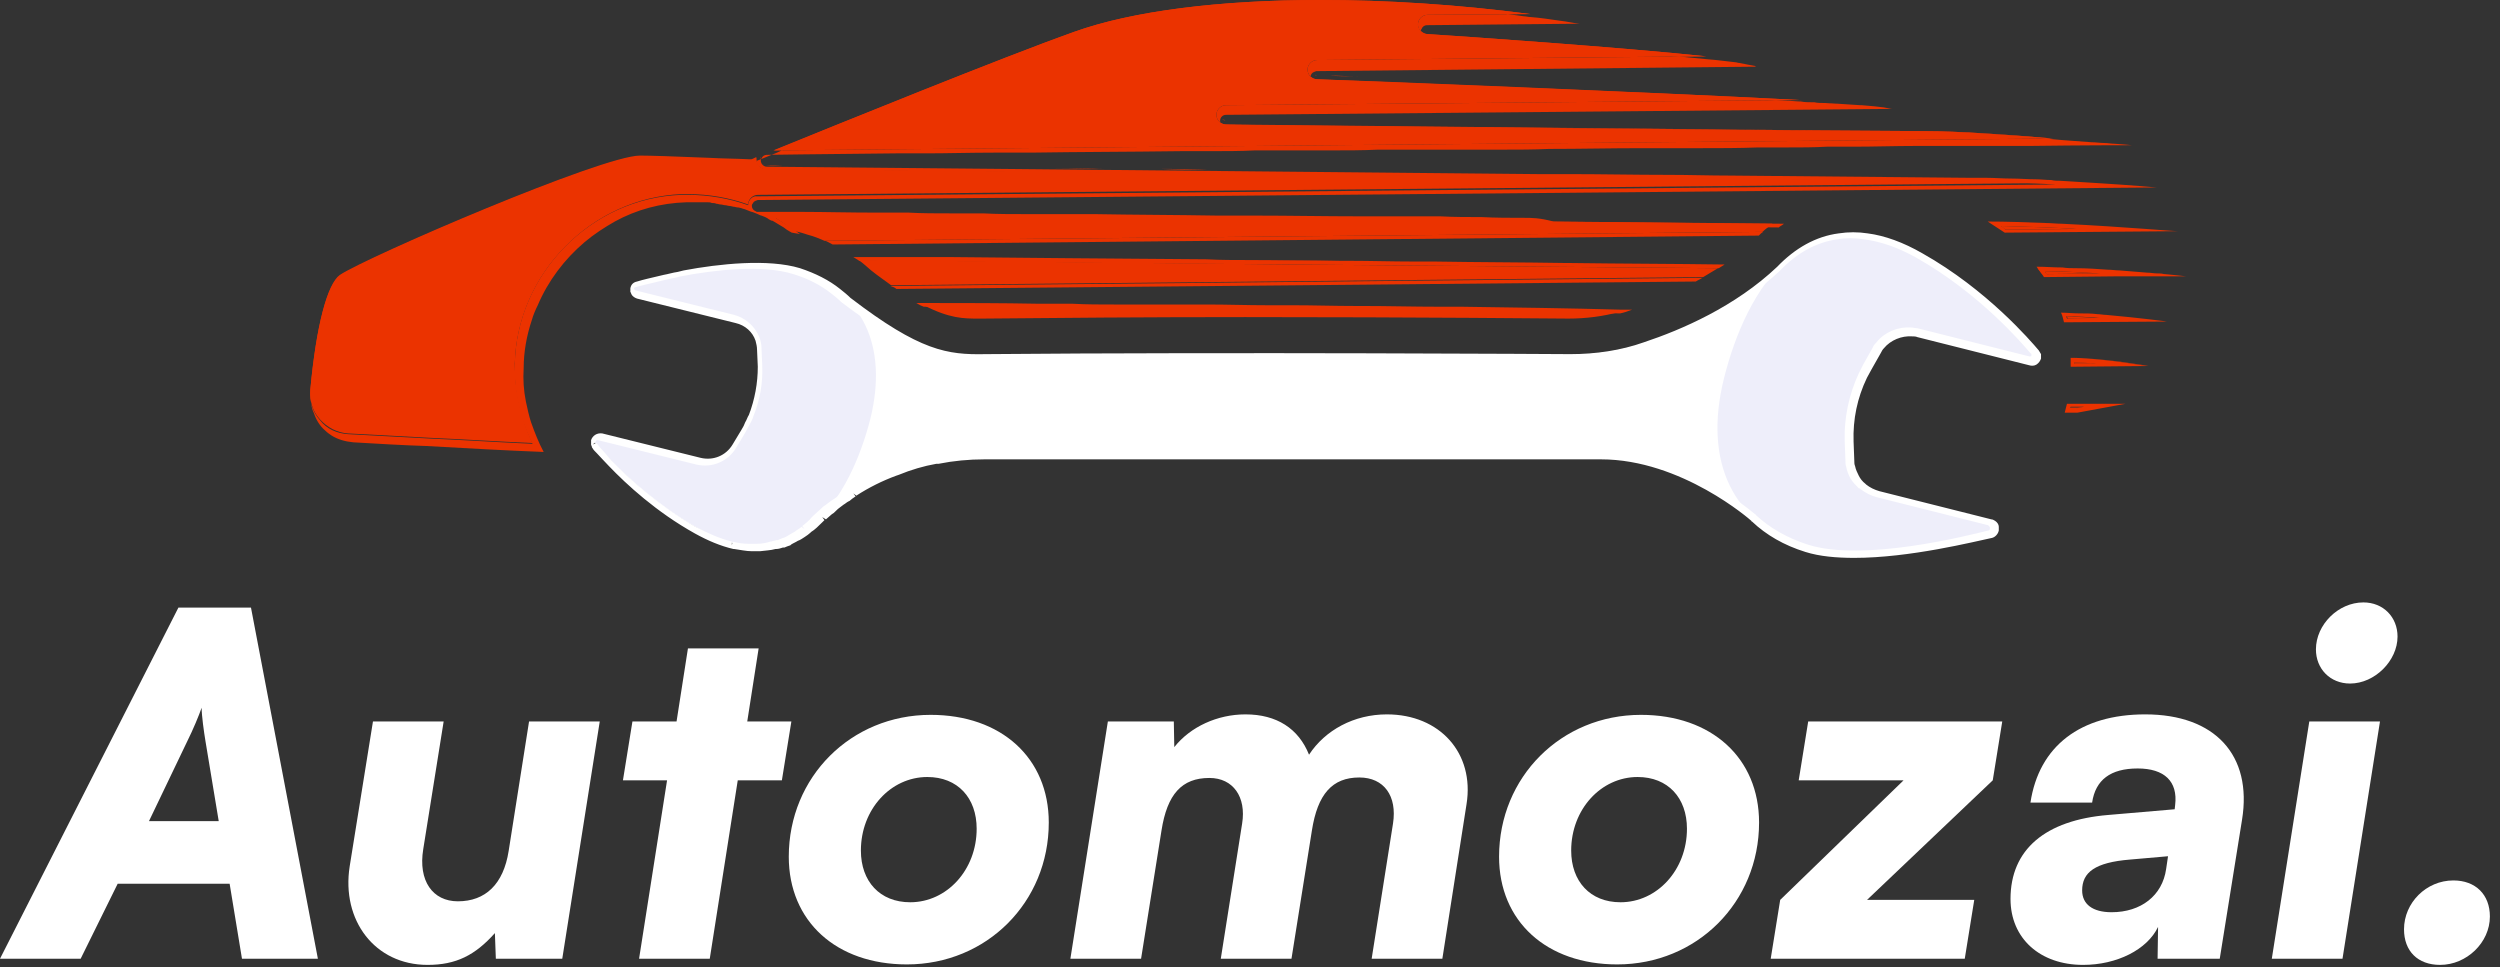 <svg width="137" height="53" viewBox="0 0 137 53" fill="none" xmlns="http://www.w3.org/2000/svg">
<rect x="0" y="0" width="137" height="53" fill="#333333" stroke="none"/>
<path d="M116.436 22.128C115.786 22.128 115.015 22.128 114.162 22.087C115.056 22.128 115.827 22.128 116.436 22.128ZM113.391 22.412H113.756L114.162 22.331H113.432C113.432 22.331 113.432 22.371 113.391 22.412ZM71.328 6.659C71.694 6.659 72.1 6.659 72.506 6.659C72.1 6.659 71.734 6.659 71.328 6.659ZM66.943 6.496C66.984 6.537 67.065 6.577 67.146 6.577C67.106 6.618 67.025 6.577 66.943 6.496ZM42.177 11.774C42.664 12.018 43.111 12.343 43.517 12.668C43.801 12.708 44.044 12.789 44.288 12.87C44.613 12.952 44.897 13.073 45.181 13.195L96.582 12.708C96.745 12.546 96.948 12.424 97.11 12.261L75.591 12.059C60.122 11.937 45.384 11.774 42.177 11.774ZM63.614 9.257C64.467 9.257 65.319 9.257 66.172 9.298C65.319 9.298 64.467 9.298 63.614 9.257ZM47.374 9.135C48.145 9.135 48.998 9.135 49.891 9.176C48.957 9.135 48.145 9.135 47.374 9.135ZM57.483 9.216C58.417 9.216 59.432 9.216 60.407 9.257C59.392 9.257 58.417 9.216 57.483 9.216ZM44.085 9.095C44.856 9.095 45.831 9.095 47.008 9.135C45.871 9.095 44.856 9.095 44.085 9.095ZM41.974 9.054C41.974 9.054 42.299 9.054 42.867 9.054C42.299 9.095 41.974 9.054 41.974 9.054C41.811 9.054 41.649 8.892 41.649 8.729C41.649 8.689 41.649 8.648 41.69 8.607C41.69 8.648 41.649 8.689 41.649 8.729C41.69 8.932 41.811 9.054 41.974 9.054ZM42.908 9.095C43.111 9.095 43.395 9.095 43.679 9.095C43.354 9.095 43.111 9.095 42.908 9.095ZM72.059 4.101C72.1 4.101 72.14 4.141 72.181 4.141C72.14 4.141 72.1 4.141 72.059 4.101ZM72.871 4.141C73.277 4.141 73.805 4.182 74.455 4.182C73.805 4.182 73.277 4.182 72.871 4.141ZM50.622 16.728C52.043 17.459 52.814 17.459 53.626 17.459H53.87C57.93 17.418 62.761 17.377 68.243 17.377C77.662 17.377 85.904 17.459 85.945 17.459C86.919 17.459 87.853 17.337 88.746 17.093L84.564 17.052C71.125 16.931 57.28 16.809 50.622 16.728ZM47.049 14.251C47.292 14.413 47.495 14.616 47.739 14.819C48.145 15.144 48.511 15.388 48.835 15.631L93.334 15.185C93.618 15.022 93.862 14.86 94.146 14.698L70.638 14.495C59.96 14.373 50.947 14.292 47.049 14.251ZM105.474 7.186L99.505 7.146C82.9 6.983 67.268 6.862 67.187 6.821C66.903 6.821 66.659 6.577 66.659 6.293C66.659 6.009 66.903 5.765 67.187 5.765L98.612 5.481C90.167 5.035 73.927 4.426 72.181 4.344C71.897 4.344 71.653 4.101 71.653 3.817C71.653 3.532 71.897 3.289 72.181 3.289L93.496 3.086C88.868 2.598 80.139 1.989 78.231 1.868C78.109 1.868 77.987 1.827 77.865 1.705C77.784 1.624 77.703 1.462 77.703 1.34C77.703 1.056 77.946 0.812 78.231 0.812L83.874 0.771C79.855 0.244 75.957 0 72.343 0C66.822 0 62.031 0.609 58.864 1.746C55.007 3.126 45.79 6.862 42.42 8.242L112.538 7.592C110.143 7.389 107.341 7.186 105.474 7.186ZM113.635 19.61C115.502 19.651 117.735 20.057 117.735 20.057C117.735 20.098 115.502 19.651 113.635 19.61ZM113.675 19.854C113.675 19.895 113.675 19.895 113.675 19.935H114.853C114.447 19.854 114.041 19.854 113.675 19.854ZM109.656 12.383C109.737 12.464 109.818 12.505 109.899 12.586L113.797 12.546C112.457 12.464 110.996 12.424 109.656 12.383ZM118.182 14.982C118.385 14.982 118.547 15.022 118.71 15.022C118.547 15.022 118.385 15.022 118.182 14.982ZM111.645 14.657C111.767 14.86 111.929 15.022 112.051 15.225C111.929 15.022 111.808 14.819 111.645 14.657ZM112.051 14.86C112.092 14.901 112.132 14.941 112.132 15.022L115.056 14.982C114.122 14.941 113.066 14.86 112.051 14.86ZM113.269 17.337C113.269 17.377 113.31 17.418 113.31 17.459H115.096C114.487 17.377 113.838 17.377 113.269 17.337ZM107.95 9.907L70.719 9.541C55.331 9.379 42.055 9.257 41.974 9.257C41.852 9.257 41.69 9.216 41.608 9.095C41.527 9.013 41.446 8.851 41.446 8.729C41.446 8.689 41.446 8.648 41.446 8.607C41.283 8.689 41.202 8.729 41.162 8.729C41.121 8.729 41.121 8.729 41.081 8.729C40.269 8.689 39.538 8.689 38.847 8.648C36.939 8.567 35.559 8.526 35.072 8.526C33.001 8.526 20.171 14.048 18.628 15.063C17.938 15.55 17.329 17.824 17.004 21.356C16.963 21.965 17.126 22.534 17.532 22.98C17.938 23.427 18.466 23.711 19.075 23.752C20.658 23.833 22.16 23.914 23.622 23.995C25.49 24.076 27.317 24.198 29.184 24.279C28.535 22.94 28.21 21.437 28.21 19.935C28.332 14.982 32.432 10.841 37.345 10.637C37.467 10.637 37.589 10.637 37.711 10.637C38.847 10.637 39.984 10.841 40.999 11.206C40.999 10.922 41.243 10.678 41.527 10.678L112.701 10.028C111.158 9.988 109.534 9.907 107.95 9.907ZM68.486 14.251C70.11 14.251 71.775 14.292 73.48 14.292C71.775 14.251 70.11 14.251 68.486 14.251Z" fill="#EB3300"/>
<path d="M119.806 15.144C119.806 15.144 119.156 15.063 118.182 14.982C118.02 14.982 117.857 14.941 117.654 14.941C117.208 14.901 116.68 14.86 116.152 14.819C115.949 14.819 115.705 14.779 115.502 14.779C114.934 14.738 114.365 14.698 113.756 14.698C113.513 14.698 113.269 14.698 113.026 14.657C112.538 14.657 112.092 14.616 111.605 14.616C111.726 14.819 111.889 14.982 112.011 15.185L115.908 15.144H119.806ZM112.173 15.022C112.132 14.982 112.092 14.941 112.092 14.86C113.107 14.86 114.122 14.941 115.096 14.982L112.173 15.022ZM112.985 12.261C112.701 12.261 112.376 12.221 112.092 12.221C111.036 12.18 109.94 12.14 108.925 12.14C109.25 12.343 109.534 12.546 109.859 12.749L119.481 12.668C119.441 12.708 116.436 12.424 112.985 12.261ZM109.656 12.383C111.036 12.424 112.457 12.464 113.797 12.546L109.899 12.586C109.818 12.505 109.737 12.424 109.656 12.383ZM114.162 22.128C113.878 22.128 113.553 22.128 113.269 22.128C113.229 22.29 113.188 22.452 113.147 22.615H113.838L116.477 22.128C115.827 22.128 115.056 22.128 114.162 22.128ZM113.797 22.371H113.432C113.432 22.331 113.432 22.331 113.472 22.29H114.203L113.797 22.371ZM80.098 16.809C79.692 16.809 79.286 16.809 78.88 16.809C77.459 16.809 76.038 16.768 74.658 16.768C74.536 16.768 74.414 16.768 74.292 16.768C73.115 16.768 71.978 16.728 70.841 16.728C70.394 16.728 69.907 16.728 69.461 16.728C68.364 16.728 67.268 16.687 66.172 16.687C65.604 16.687 64.995 16.687 64.426 16.687C63.939 16.687 63.492 16.687 63.046 16.687C62.965 16.687 62.883 16.687 62.802 16.687C62.234 16.687 61.665 16.687 61.137 16.687C60.325 16.687 59.554 16.687 58.783 16.646C58.174 16.646 57.565 16.646 56.956 16.646C54.804 16.606 52.895 16.606 51.312 16.606C51.19 16.606 51.109 16.606 51.028 16.606C50.744 16.606 50.459 16.606 50.216 16.606C50.338 16.687 50.5 16.768 50.622 16.809C57.28 16.89 71.125 17.012 84.605 17.134L88.787 17.174C88.99 17.134 89.233 17.052 89.436 16.971H89.477C89.274 16.971 89.071 16.971 88.868 16.971C85.945 16.89 83.021 16.849 80.098 16.809ZM115.421 17.256C115.259 17.256 115.096 17.215 114.934 17.215C114.609 17.174 114.284 17.174 113.919 17.174C113.594 17.174 113.269 17.134 112.944 17.134C113.026 17.296 113.066 17.499 113.107 17.662L118.75 17.621C118.791 17.621 117.248 17.418 115.421 17.256ZM113.269 17.459C113.269 17.418 113.229 17.377 113.229 17.337C113.838 17.337 114.447 17.377 115.056 17.418L113.269 17.459ZM49.12 15.834L71.369 15.631L92.928 15.428C93.05 15.347 93.172 15.307 93.293 15.225L48.795 15.672C48.916 15.713 49.038 15.753 49.12 15.834ZM83.509 11.937C82.737 11.937 81.966 11.937 81.194 11.896C80.423 11.896 79.692 11.896 78.921 11.855C78.474 11.855 78.028 11.855 77.581 11.855C77.013 11.855 76.485 11.855 75.916 11.855C75.47 11.855 75.023 11.855 74.536 11.855C72.587 11.855 70.638 11.815 68.77 11.815C68.08 11.815 67.39 11.815 66.7 11.815C64.385 11.774 62.153 11.774 60.001 11.734C59.392 11.734 58.783 11.734 58.214 11.734C57.727 11.734 57.24 11.734 56.793 11.734C56.631 11.734 56.468 11.734 56.265 11.734C55.453 11.734 54.641 11.734 53.87 11.693C53.708 11.693 53.586 11.693 53.423 11.693C52.977 11.693 52.53 11.693 52.124 11.693C51.312 11.693 50.541 11.693 49.81 11.652C49.566 11.652 49.322 11.652 49.079 11.652C48.754 11.652 48.429 11.652 48.145 11.652C46.521 11.652 45.141 11.612 44.085 11.612C43.963 11.612 43.841 11.612 43.76 11.612C43.354 11.612 43.029 11.612 42.745 11.612C42.705 11.612 42.705 11.612 42.664 11.612C42.38 11.612 42.177 11.612 42.014 11.612C41.974 11.612 41.933 11.612 41.852 11.612C41.771 11.612 41.69 11.612 41.608 11.612C41.527 11.612 41.527 11.612 41.527 11.612C41.486 11.612 41.446 11.612 41.405 11.571C41.283 11.531 41.202 11.409 41.202 11.287C41.202 11.246 41.202 11.206 41.243 11.165C41.283 11.084 41.324 11.043 41.405 11.003C41.446 11.003 41.486 10.962 41.527 10.962L118.182 10.272C118.182 10.272 116.842 10.15 114.853 10.028C114.244 9.988 113.594 9.947 112.904 9.907C112.741 9.907 112.579 9.907 112.417 9.866C112.132 9.866 111.848 9.825 111.564 9.825C111.117 9.825 110.671 9.785 110.224 9.785C109.778 9.785 109.29 9.744 108.844 9.744C108.519 9.744 108.235 9.744 107.95 9.744C104.175 9.704 99.668 9.663 94.796 9.622C93.7 9.622 92.563 9.582 91.426 9.582H91.385C89.599 9.582 87.772 9.541 85.945 9.541C85.376 9.541 84.808 9.541 84.24 9.541C63.858 9.338 42.014 9.135 42.014 9.135C41.852 9.135 41.69 8.973 41.69 8.81C41.69 8.77 41.69 8.729 41.73 8.689C41.771 8.567 41.892 8.486 42.014 8.486C42.014 8.486 44.735 8.445 49.12 8.404C49.647 8.404 50.216 8.404 50.784 8.404C51.921 8.404 53.18 8.364 54.479 8.364C55.129 8.364 55.819 8.364 56.509 8.364C59.067 8.323 61.828 8.323 64.751 8.283C65.279 8.283 65.807 8.283 66.334 8.283C67.146 8.283 67.958 8.283 68.77 8.242C69.339 8.242 69.867 8.242 70.435 8.242C70.719 8.242 71.004 8.242 71.288 8.242C71.856 8.242 72.424 8.242 72.952 8.242C73.805 8.242 74.658 8.242 75.51 8.201C76.079 8.201 76.647 8.201 77.216 8.201C77.784 8.201 78.352 8.201 78.921 8.201C79.489 8.201 80.058 8.201 80.626 8.201C81.194 8.201 81.763 8.201 82.331 8.201C83.184 8.201 84.036 8.201 84.889 8.161C86.594 8.161 88.259 8.12 89.924 8.12C90.208 8.12 90.492 8.12 90.736 8.12C91.263 8.12 91.832 8.12 92.36 8.12C92.644 8.12 92.888 8.12 93.172 8.12C94.227 8.12 95.283 8.12 96.339 8.08C96.866 8.08 97.354 8.08 97.881 8.08C98.653 8.08 99.384 8.08 100.114 8.039C100.602 8.039 101.089 8.039 101.536 8.039C102.713 8.039 103.85 7.998 104.946 7.998C105.393 7.998 105.799 7.998 106.205 7.998C106.814 7.998 107.423 7.998 107.991 7.998C108.559 7.998 109.128 7.998 109.656 7.998C109.818 7.998 110.021 7.998 110.184 7.998C110.549 7.998 110.874 7.998 111.199 7.998C114.284 7.958 116.314 7.958 116.842 7.958C116.842 7.958 116.477 7.917 115.868 7.877C115.705 7.877 115.502 7.836 115.299 7.836C115.096 7.836 114.853 7.795 114.609 7.795C114.122 7.755 113.594 7.714 112.985 7.674C112.538 7.633 112.092 7.592 111.645 7.552C111.199 7.511 110.711 7.471 110.224 7.43C109.899 7.389 109.575 7.389 109.29 7.349C108.966 7.349 108.681 7.308 108.356 7.308C108.032 7.308 107.747 7.268 107.463 7.268C107.017 7.227 106.611 7.227 106.205 7.227C105.961 7.227 105.677 7.227 105.474 7.227C105.068 7.227 104.662 7.227 104.256 7.227C103.444 7.227 102.672 7.227 101.86 7.186C101.454 7.186 101.089 7.186 100.683 7.186C99.871 7.186 99.018 7.186 98.206 7.146C97.475 7.146 96.745 7.146 96.054 7.105C95.364 7.105 94.715 7.105 94.024 7.105C93.943 7.105 93.862 7.105 93.821 7.105C91.02 7.065 88.3 7.065 85.701 7.024C85.701 7.024 85.701 7.024 85.66 7.024C84.97 7.024 84.321 7.024 83.671 7.024C83.468 7.024 83.224 7.024 83.021 7.024C81.194 7.024 79.448 6.983 77.865 6.983C77.825 6.983 77.784 6.983 77.743 6.983C77.175 6.983 76.606 6.983 76.038 6.983C75.794 6.983 75.51 6.983 75.267 6.983C74.942 6.983 74.576 6.983 74.292 6.983C74.252 6.983 74.211 6.983 74.17 6.983C69.826 6.943 67.146 6.902 67.146 6.902C67.065 6.902 66.984 6.862 66.943 6.821C66.903 6.78 66.862 6.699 66.862 6.618C66.862 6.456 66.984 6.293 67.187 6.293L103.687 5.968C103.606 5.968 103.484 5.928 103.241 5.887C102.957 5.847 102.551 5.806 102.023 5.765H101.982H101.942C101.373 5.725 100.723 5.684 99.952 5.644C99.79 5.644 99.587 5.644 99.424 5.603C99.384 5.603 99.384 5.603 99.343 5.603C99.302 5.603 99.302 5.603 99.262 5.603C99.099 5.603 98.896 5.603 98.693 5.562C98.45 5.562 98.166 5.522 97.922 5.522C96.339 5.441 94.471 5.359 92.563 5.278C92.522 5.278 92.481 5.278 92.441 5.278C90.857 5.197 89.233 5.116 87.569 5.075C87.528 5.075 87.447 5.075 87.406 5.075C85.66 4.994 83.915 4.913 82.291 4.872C82.006 4.872 81.722 4.832 81.438 4.832C80.829 4.791 80.261 4.791 79.692 4.75C79.408 4.75 79.083 4.71 78.799 4.71C78.718 4.71 78.596 4.71 78.515 4.71C78.19 4.71 77.865 4.669 77.54 4.669C77.418 4.669 77.297 4.669 77.175 4.669C76.647 4.629 76.16 4.629 75.713 4.629C75.551 4.629 75.429 4.629 75.267 4.629C75.023 4.629 74.82 4.629 74.576 4.588C74.536 4.588 74.495 4.588 74.455 4.588C73.034 4.547 72.14 4.507 72.14 4.507C72.059 4.507 71.978 4.466 71.937 4.426C71.897 4.385 71.897 4.344 71.856 4.344C71.856 4.304 71.816 4.263 71.816 4.223C71.816 4.101 71.897 3.979 72.019 3.938C72.059 3.938 72.1 3.898 72.14 3.898L96.257 3.654C96.217 3.654 96.217 3.654 96.176 3.613C95.973 3.573 95.689 3.532 95.323 3.451C95.242 3.451 95.161 3.41 95.08 3.41C94.674 3.37 94.146 3.289 93.578 3.248C93.05 3.207 92.441 3.126 91.832 3.086C91.71 3.086 91.629 3.086 91.507 3.045C91.223 3.004 90.939 3.004 90.614 2.964C90.451 2.964 90.248 2.923 90.086 2.923C86.148 2.598 81.397 2.233 79.286 2.111H79.246C78.596 2.071 78.19 2.03 78.19 2.03C78.028 2.03 77.865 1.868 77.865 1.705C77.865 1.665 77.865 1.624 77.906 1.583C77.946 1.462 78.068 1.38 78.19 1.38L86.554 1.299C86.188 1.259 85.864 1.177 85.498 1.137C84.93 1.056 84.402 0.974 83.874 0.934C83.752 0.934 83.63 0.893 83.509 0.893C82.981 0.812 82.453 0.771 81.966 0.69C81.885 0.69 81.844 0.69 81.763 0.65C81.276 0.609 80.829 0.568 80.382 0.528C80.301 0.528 80.179 0.528 80.098 0.487C79.611 0.447 79.124 0.406 78.636 0.365C78.555 0.365 78.433 0.365 78.352 0.365C77.906 0.325 77.459 0.325 77.053 0.284C76.972 0.284 76.931 0.284 76.85 0.284C76.363 0.244 75.916 0.244 75.47 0.203C75.388 0.203 75.267 0.203 75.185 0.203C74.739 0.203 74.292 0.162 73.846 0.162C73.399 0.162 72.952 0.162 72.546 0.162C72.506 0.162 72.424 0.162 72.384 0.162C72.343 0.162 72.262 0.162 72.222 0.162C71.978 0.162 71.775 0.162 71.531 0.162C71.409 0.162 71.288 0.162 71.207 0.162C70.922 0.162 70.597 0.162 70.313 0.203C70.273 0.203 70.232 0.203 70.232 0.203C69.907 0.203 69.582 0.244 69.298 0.244C69.177 0.244 69.095 0.244 68.974 0.244C68.77 0.244 68.567 0.284 68.364 0.284C68.243 0.284 68.121 0.284 67.999 0.325C67.796 0.325 67.634 0.365 67.431 0.365C67.309 0.365 67.187 0.365 67.106 0.406C66.903 0.406 66.7 0.447 66.537 0.447C66.456 0.447 66.334 0.447 66.253 0.487C65.969 0.528 65.685 0.528 65.441 0.568C65.36 0.568 65.319 0.568 65.238 0.609C65.035 0.65 64.832 0.65 64.629 0.69C64.548 0.69 64.426 0.731 64.345 0.731C64.183 0.771 64.02 0.771 63.858 0.812C63.776 0.812 63.655 0.853 63.574 0.853C63.411 0.893 63.249 0.893 63.127 0.934C63.046 0.934 62.965 0.974 62.843 0.974C62.68 1.015 62.477 1.056 62.315 1.056C62.274 1.056 62.193 1.096 62.153 1.096C61.909 1.137 61.706 1.177 61.503 1.218C61.422 1.218 61.381 1.259 61.3 1.259C61.138 1.299 61.016 1.34 60.853 1.38C60.772 1.38 60.691 1.421 60.61 1.421C60.488 1.462 60.366 1.502 60.244 1.543C60.163 1.543 60.082 1.583 60.041 1.583C59.919 1.624 59.798 1.665 59.676 1.705C59.635 1.705 59.554 1.746 59.513 1.746C59.351 1.786 59.148 1.868 58.986 1.908C58.377 2.111 57.646 2.395 56.834 2.68C55.616 3.126 54.195 3.695 52.733 4.263C52.246 4.466 51.759 4.669 51.271 4.832C50.297 5.238 49.282 5.644 48.348 6.009C47.861 6.212 47.414 6.374 46.968 6.577C46.521 6.78 46.075 6.943 45.668 7.105C45.303 7.268 44.978 7.389 44.653 7.511C44.41 7.592 44.166 7.714 43.923 7.795C43.76 7.877 43.598 7.917 43.435 7.998C43.111 8.12 42.826 8.242 42.583 8.364C41.811 8.689 41.365 8.851 41.365 8.851C38.239 8.729 35.965 8.648 35.356 8.648C33.245 8.648 20.374 14.17 18.791 15.225C18.669 15.307 18.547 15.428 18.425 15.591C18.303 15.753 18.222 15.956 18.1 16.159C18.06 16.281 18.019 16.403 17.979 16.525C17.897 16.768 17.816 17.052 17.735 17.337C17.491 18.189 17.329 19.245 17.207 20.219C17.126 20.706 17.085 21.194 17.045 21.64C17.045 21.722 17.045 21.803 17.045 21.884C17.045 22.168 17.085 22.412 17.207 22.655C17.329 23.021 17.532 23.346 17.816 23.589C17.938 23.711 18.06 23.792 18.181 23.873C18.506 24.076 18.912 24.198 19.359 24.239C20.739 24.32 22.079 24.401 23.378 24.442C25.571 24.564 27.642 24.685 29.793 24.767C29.509 24.239 29.306 23.711 29.103 23.143C28.981 22.777 28.9 22.371 28.819 22.006C28.697 21.397 28.657 20.788 28.697 20.179C28.697 19.285 28.86 18.392 29.144 17.54C29.225 17.255 29.347 16.971 29.469 16.728C30.037 15.388 30.93 14.21 32.026 13.277C32.554 12.83 33.123 12.464 33.691 12.14C34.869 11.49 36.208 11.125 37.629 11.084C37.751 11.084 37.873 11.084 37.954 11.084C37.995 11.084 37.995 11.084 38.035 11.084C38.117 11.084 38.198 11.084 38.279 11.084C38.36 11.084 38.441 11.084 38.523 11.084C38.604 11.084 38.685 11.084 38.766 11.084C38.847 11.084 38.929 11.084 39.01 11.125C39.091 11.125 39.172 11.125 39.254 11.165C39.335 11.165 39.416 11.206 39.497 11.206C39.578 11.206 39.66 11.246 39.741 11.246C39.822 11.246 39.903 11.287 39.984 11.287C40.066 11.287 40.147 11.328 40.187 11.328C40.269 11.328 40.35 11.368 40.431 11.368C40.512 11.368 40.593 11.409 40.634 11.409C40.715 11.45 40.796 11.45 40.877 11.49C40.959 11.531 40.999 11.531 41.081 11.571C41.162 11.612 41.243 11.612 41.324 11.652C41.405 11.693 41.446 11.693 41.527 11.734C41.608 11.774 41.69 11.815 41.73 11.815C41.811 11.855 41.852 11.855 41.933 11.896C42.014 11.937 42.096 11.977 42.136 12.018C42.217 12.059 42.258 12.099 42.339 12.099C42.42 12.14 42.461 12.18 42.542 12.221C42.623 12.261 42.664 12.302 42.745 12.343C42.826 12.383 42.867 12.424 42.948 12.464C42.989 12.505 43.07 12.546 43.111 12.586C43.192 12.627 43.232 12.668 43.314 12.708C43.354 12.708 43.354 12.749 43.395 12.749C43.557 12.789 43.679 12.789 43.841 12.83C43.435 12.505 42.948 12.221 42.502 11.937C45.75 11.977 60.488 12.099 75.957 12.261L97.475 12.464C97.557 12.383 97.678 12.343 97.76 12.261C93.74 12.221 89.477 12.18 85.133 12.14C84.361 11.937 83.955 11.937 83.509 11.937ZM58.864 1.746C62.031 0.609 66.822 0 72.343 0C75.957 0 79.855 0.244 83.874 0.771L78.231 0.812C77.946 0.812 77.703 1.056 77.703 1.34C77.703 1.462 77.743 1.624 77.865 1.705C77.946 1.786 78.109 1.868 78.231 1.868C80.139 1.989 88.909 2.598 93.496 3.086L72.181 3.289C71.897 3.289 71.653 3.532 71.653 3.817C71.653 4.101 71.897 4.344 72.181 4.344C73.927 4.385 90.208 5.035 98.612 5.481L67.187 5.765C66.903 5.765 66.659 6.009 66.659 6.293C66.659 6.577 66.903 6.821 67.187 6.821C67.268 6.821 82.94 6.983 99.505 7.146L105.474 7.186C107.301 7.186 110.143 7.389 112.498 7.592L42.38 8.242C45.79 6.862 54.966 3.126 58.864 1.746ZM40.999 11.246C39.984 10.881 38.847 10.678 37.711 10.678C37.589 10.678 37.467 10.678 37.345 10.678C32.392 10.841 28.291 15.022 28.21 19.976C28.169 21.478 28.494 22.98 29.184 24.32C27.317 24.239 25.49 24.117 23.622 24.036C22.16 23.955 20.658 23.873 19.075 23.792C18.466 23.752 17.897 23.508 17.532 23.021C17.126 22.574 16.963 22.006 17.004 21.397C17.329 17.864 17.938 15.591 18.628 15.104C20.212 14.048 33.001 8.567 35.072 8.567C35.559 8.567 36.939 8.607 38.847 8.689C39.538 8.729 40.269 8.729 41.081 8.77C41.121 8.77 41.121 8.77 41.162 8.77C41.202 8.77 41.283 8.729 41.446 8.648C41.446 8.689 41.446 8.729 41.446 8.77C41.446 8.892 41.486 9.054 41.608 9.135C41.69 9.216 41.852 9.298 41.974 9.298C42.055 9.298 55.331 9.419 70.719 9.582L107.95 9.947C109.534 9.947 111.158 10.028 112.66 10.11L41.486 10.759C41.243 10.719 40.999 10.962 40.999 11.246ZM113.635 19.61C113.594 19.61 113.513 19.61 113.472 19.61C113.472 19.692 113.472 19.773 113.472 19.854C113.472 19.935 113.472 20.016 113.472 20.098H113.513L117.735 20.057C117.735 20.098 115.502 19.651 113.635 19.61ZM113.675 19.935C113.675 19.895 113.675 19.895 113.675 19.854C114.041 19.854 114.447 19.895 114.853 19.935H113.675ZM45.628 13.398L96.379 12.911C96.46 12.83 96.542 12.749 96.623 12.708L45.222 13.195C45.344 13.236 45.465 13.317 45.628 13.398ZM85.823 14.413C83.427 14.373 80.991 14.373 78.596 14.332C78.231 14.332 77.825 14.332 77.459 14.332C76.282 14.332 75.104 14.292 73.967 14.292C73.805 14.292 73.643 14.292 73.48 14.292C71.775 14.292 70.11 14.251 68.486 14.251C67.674 14.251 66.903 14.251 66.131 14.21C60.731 14.17 55.941 14.129 52.246 14.089C51.759 14.089 51.312 14.089 50.906 14.089C50.622 14.089 50.338 14.089 50.094 14.089C49.85 14.089 49.607 14.089 49.363 14.089C49.16 14.089 48.957 14.089 48.754 14.089C48.389 14.089 48.064 14.089 47.739 14.089C47.374 14.089 47.09 14.089 46.765 14.089C46.886 14.17 46.968 14.21 47.09 14.292C50.987 14.332 60.001 14.413 70.679 14.495L94.187 14.698C94.308 14.616 94.39 14.576 94.511 14.495C91.751 14.454 88.909 14.454 86.026 14.413C85.945 14.413 85.904 14.413 85.823 14.413Z" fill="#EB3300"/>
<path d="M53.91 19.488C51.88 19.529 50.337 19.366 46.358 16.322L44.815 28.461C44.815 28.461 48.063 24.888 53.91 24.888H87.69C92.237 24.888 96.095 28.339 96.095 28.339L97.516 14.616C95.161 16.849 92.156 18.148 90.126 18.798C88.786 19.245 87.406 19.448 86.025 19.448C85.985 19.488 67.511 19.366 53.91 19.488Z" fill="white"/>
<path d="M105.23 13.926C108.681 15.875 111.036 18.595 111.523 19.204C111.604 19.285 111.604 19.407 111.604 19.488C111.564 19.651 111.401 19.773 111.198 19.732L105.067 18.189C104.215 17.986 103.281 18.352 102.834 19.123L102.307 20.057C101.616 21.275 101.251 22.696 101.292 24.117L101.332 25.172C101.373 26.066 101.982 26.837 102.834 27.04L108.965 28.583C109.128 28.623 109.249 28.786 109.209 28.989C109.168 29.111 109.087 29.192 108.965 29.233C107.869 29.517 102.022 31.019 98.977 30.004C94.958 28.705 93.334 25.335 94.471 20.747C95.689 15.834 98.977 10.434 105.23 13.926Z" fill="#EEEEFA"/>
<path d="M38.198 28.948C35.153 27.243 33.082 24.848 32.636 24.32C32.595 24.239 32.554 24.157 32.595 24.076C32.636 23.914 32.798 23.833 32.96 23.873L38.36 25.213C39.132 25.416 39.903 25.051 40.309 24.401L40.796 23.589C41.405 22.493 41.73 21.275 41.69 20.016L41.649 19.082C41.608 18.311 41.081 17.621 40.309 17.418L34.909 16.078C34.747 16.037 34.666 15.875 34.706 15.712C34.747 15.631 34.828 15.55 34.909 15.509C35.884 15.266 40.999 13.966 43.72 14.819C47.292 15.956 48.673 18.96 47.699 22.939C46.602 27.243 43.679 32.034 38.198 28.948Z" fill="#EEEEFA"/>
<path d="M54.803 22.168C54.803 23.02 55.493 23.751 56.386 23.751H85.984C86.837 23.751 87.568 23.061 87.568 22.168C87.568 21.315 86.878 20.584 85.984 20.584H56.386C55.493 20.584 54.803 21.315 54.803 22.168Z" fill="white"/>
<path d="M85.985 23.954H56.387C55.413 23.954 54.601 23.142 54.601 22.168C54.601 21.193 55.413 20.381 56.387 20.381H85.985C86.96 20.381 87.772 21.193 87.772 22.168C87.772 23.142 86.96 23.954 85.985 23.954ZM56.387 20.787C55.616 20.787 55.007 21.396 55.007 22.168C55.007 22.939 55.616 23.548 56.387 23.548H85.985C86.757 23.548 87.366 22.939 87.366 22.168C87.366 21.396 86.757 20.787 85.985 20.787H56.387Z" fill="white"/>
<path d="M101.616 30.572C100.642 30.572 99.708 30.491 98.937 30.247C97.759 29.882 96.785 29.314 96.013 28.583C96.013 28.583 95.973 28.583 95.973 28.542C95.932 28.502 92.156 25.172 87.731 25.172H53.951C53.098 25.172 52.245 25.253 51.434 25.416H51.312C50.621 25.538 49.931 25.741 49.241 26.025L49.119 26.066C48.348 26.35 47.617 26.715 46.927 27.162L46.764 27.04L46.886 27.202C46.764 27.284 46.643 27.365 46.561 27.446L46.48 27.486C46.399 27.527 46.318 27.608 46.237 27.649L46.074 27.771C45.952 27.852 45.871 27.933 45.79 28.014C45.709 28.096 45.668 28.136 45.587 28.177L45.262 28.461L45.059 28.339L45.181 28.502L45.059 28.623C44.856 28.826 44.653 29.029 44.45 29.151L44.41 29.192C44.328 29.273 44.206 29.354 44.085 29.435C43.963 29.517 43.841 29.598 43.719 29.638C43.597 29.72 43.476 29.76 43.354 29.841L43.313 29.882C43.191 29.923 43.07 29.963 42.989 30.004C42.948 30.004 42.948 30.004 42.907 30.004C42.785 30.044 42.664 30.085 42.542 30.085H42.501C42.217 30.166 41.933 30.166 41.649 30.207C41.486 30.207 41.324 30.207 41.202 30.207C40.877 30.207 40.552 30.126 40.228 30.085H40.187C39.497 29.923 38.807 29.638 38.076 29.232C35.965 28.055 34.34 26.553 33.366 25.538C33.082 25.253 32.879 25.01 32.716 24.847C32.595 24.726 32.513 24.644 32.473 24.563C32.432 24.523 32.432 24.482 32.432 24.482C32.432 24.441 32.392 24.401 32.392 24.36C32.392 24.279 32.392 24.198 32.392 24.117C32.473 23.873 32.716 23.711 33.001 23.751L38.401 25.091C39.091 25.253 39.781 24.969 40.146 24.36L40.634 23.548C40.715 23.426 40.796 23.264 40.837 23.142C40.918 23.02 40.958 22.858 41.04 22.736C41.364 21.884 41.527 20.99 41.527 20.097L41.486 19.163C41.486 19.001 41.446 18.838 41.405 18.676C41.243 18.189 40.837 17.823 40.309 17.702L34.909 16.362C34.787 16.321 34.665 16.24 34.625 16.159C34.584 16.118 34.584 16.037 34.544 15.996C34.544 15.915 34.544 15.875 34.544 15.793C34.584 15.59 34.706 15.469 34.909 15.428C35.153 15.347 35.68 15.225 36.37 15.063C36.614 15.022 36.858 14.941 37.142 14.9L37.467 14.819C39.416 14.454 42.095 14.169 43.841 14.697C44.694 14.981 45.425 15.347 46.034 15.834C46.237 15.996 46.44 16.159 46.602 16.321C50.419 19.244 51.921 19.448 53.991 19.407C67.471 19.285 85.904 19.407 86.066 19.407C87.447 19.407 88.827 19.204 90.086 18.757C92.156 18.067 95.08 16.808 97.394 14.616C98.368 13.601 99.505 12.951 100.764 12.789C101.292 12.708 101.819 12.708 102.347 12.789C103.281 12.911 104.296 13.276 105.352 13.885C108.884 15.875 111.279 18.676 111.726 19.204C111.767 19.285 111.807 19.326 111.848 19.407C111.848 19.488 111.848 19.569 111.848 19.651C111.807 19.772 111.726 19.894 111.604 19.975C111.482 20.056 111.32 20.056 111.198 20.016L105.068 18.473C104.986 18.433 104.864 18.433 104.783 18.433C104.215 18.392 103.606 18.636 103.24 19.082C103.159 19.163 103.119 19.244 103.078 19.326L102.55 20.259C102.469 20.422 102.388 20.544 102.307 20.706C101.779 21.802 101.535 22.98 101.576 24.198L101.616 25.253C101.616 25.335 101.616 25.456 101.657 25.538C101.698 25.741 101.779 25.903 101.86 26.066C101.941 26.228 102.063 26.39 102.225 26.512L102.266 26.553C102.469 26.715 102.713 26.837 102.997 26.918L109.128 28.461C109.209 28.461 109.249 28.502 109.331 28.542C109.452 28.623 109.534 28.745 109.534 28.867C109.534 28.948 109.534 28.989 109.534 29.07C109.493 29.273 109.331 29.435 109.168 29.476C108.194 29.679 104.661 30.572 101.616 30.572ZM96.176 28.177C96.176 28.177 96.216 28.177 96.216 28.217C96.947 28.908 97.922 29.476 99.058 29.841C102.063 30.816 107.828 29.354 108.965 29.07C109.006 29.07 109.046 29.029 109.046 28.989C109.046 28.948 109.046 28.948 109.046 28.907C109.046 28.867 109.006 28.867 109.006 28.826C109.006 28.826 108.965 28.826 108.965 28.786L102.834 27.243C102.51 27.162 102.225 26.999 101.941 26.796C101.901 26.756 101.901 26.756 101.86 26.756C101.698 26.593 101.535 26.431 101.413 26.228C101.292 26.025 101.21 25.781 101.17 25.578C101.129 25.456 101.129 25.335 101.129 25.213L101.089 24.157C101.048 22.899 101.332 21.599 101.86 20.462C101.941 20.3 102.022 20.138 102.104 19.975L102.631 19.041C102.672 18.92 102.753 18.838 102.834 18.757C103.281 18.189 104.012 17.905 104.702 17.945C104.824 17.945 104.946 17.986 105.068 17.986L111.198 19.529C111.239 19.529 111.279 19.529 111.279 19.529C111.32 19.529 111.32 19.488 111.32 19.448V19.407C111.32 19.407 111.32 19.366 111.279 19.366C110.833 18.838 108.478 16.078 105.027 14.129C104.012 13.56 103.078 13.236 102.144 13.114C101.657 13.033 101.129 13.033 100.683 13.114C99.546 13.276 98.49 13.845 97.556 14.819C97.556 14.819 97.556 14.819 97.516 14.86C95.12 17.093 92.156 18.392 90.045 19.082C88.705 19.529 87.325 19.772 85.863 19.772C85.66 19.772 67.227 19.651 53.788 19.772C51.636 19.772 50.094 19.569 46.115 16.565C45.912 16.362 45.749 16.24 45.546 16.078C44.978 15.631 44.288 15.266 43.476 15.022C41.811 14.494 39.213 14.778 37.304 15.144L36.98 15.225C36.695 15.266 36.452 15.347 36.249 15.387C35.559 15.55 35.031 15.672 34.787 15.753C34.746 15.753 34.746 15.793 34.746 15.793V15.834C34.787 15.875 34.787 15.915 34.828 15.915L40.228 17.255C40.837 17.417 41.364 17.864 41.608 18.473C41.689 18.676 41.73 18.879 41.73 19.082L41.77 20.016C41.811 20.99 41.649 21.924 41.283 22.817C41.243 22.98 41.161 23.102 41.08 23.264C40.999 23.426 40.918 23.548 40.837 23.711L40.349 24.523C39.903 25.294 39.01 25.66 38.157 25.456L32.757 24.117C32.716 24.117 32.676 24.117 32.635 24.198V24.238L32.473 24.36L32.676 24.279C32.716 24.32 32.798 24.401 32.879 24.523C33.041 24.685 33.244 24.929 33.488 25.213C34.462 26.228 36.086 27.689 38.116 28.867C38.807 29.232 39.456 29.517 40.106 29.679V29.882L40.146 29.679C40.431 29.76 40.755 29.801 41.04 29.801C41.202 29.801 41.324 29.801 41.446 29.801C41.73 29.801 41.974 29.76 42.217 29.679H42.258C42.339 29.638 42.461 29.638 42.542 29.598H42.583H42.623C42.704 29.557 42.826 29.517 42.907 29.476H42.948C43.11 29.395 43.191 29.354 43.313 29.273C43.435 29.192 43.557 29.151 43.638 29.07C43.76 28.989 43.841 28.948 43.922 28.867L44.085 28.989L43.963 28.826C44.125 28.704 44.328 28.542 44.491 28.339L44.531 28.299L44.572 28.258L45.019 27.852C45.1 27.771 45.14 27.73 45.221 27.689C45.343 27.608 45.425 27.527 45.546 27.446L45.668 27.365C45.79 27.284 45.871 27.243 45.952 27.162L46.034 27.121C46.155 27.04 46.277 26.959 46.399 26.878L46.44 26.837C47.13 26.39 47.901 26.025 48.673 25.7L48.794 25.66C49.485 25.375 50.215 25.172 50.946 25.05H51.068C51.921 24.888 52.814 24.807 53.667 24.807H87.447C92.075 24.726 95.729 27.811 96.176 28.177Z" fill="white"/>
<path d="M4.42 52.538H0L9.776 33.298H13.754L17.42 52.538H13.26L12.584 48.43H6.448L4.42 52.538ZM10.27 40.604L8.164 44.998H11.986L11.258 40.604C11.18 40.136 11.05 39.226 11.05 38.784C10.894 39.226 10.582 39.98 10.27 40.604Z" fill="white"/>
<path d="M28.992 39.538H32.866L30.812 52.538H27.172L27.12 51.134C26.028 52.356 24.988 52.876 23.428 52.876C20.542 52.876 18.696 50.432 19.164 47.468L20.438 39.538H24.312L23.194 46.532C22.908 48.274 23.714 49.392 25.092 49.392C26.6 49.392 27.588 48.456 27.874 46.636L28.992 39.538Z" fill="white"/>
<path d="M38.895 52.538H35.021L36.555 42.762H34.137L34.657 39.538H37.075L37.699 35.534H41.573L40.949 39.538H43.367L42.847 42.762H40.429L38.895 52.538Z" fill="white"/>
<path d="M43.225 46.948C43.225 42.58 46.631 39.174 50.999 39.174C54.873 39.174 57.473 41.54 57.473 45.076C57.473 49.444 54.067 52.85 49.699 52.85C45.825 52.85 43.225 50.484 43.225 46.948ZM47.177 46.61C47.177 48.3 48.217 49.444 49.881 49.444C51.883 49.444 53.521 47.676 53.521 45.414C53.521 43.724 52.481 42.58 50.817 42.58C48.815 42.58 47.177 44.348 47.177 46.61Z" fill="white"/>
<path d="M62.531 52.538H58.657L60.711 39.538H64.325L64.351 40.942C65.235 39.824 66.717 39.148 68.251 39.148C69.967 39.148 71.163 39.928 71.735 41.358C72.619 40.006 74.205 39.148 75.999 39.148C78.911 39.148 80.809 41.28 80.367 44.062L79.041 52.538H75.167L76.337 45.128C76.571 43.62 75.843 42.606 74.491 42.606C73.009 42.606 72.203 43.516 71.891 45.518L70.773 52.538H66.899L68.069 45.128C68.303 43.672 67.575 42.632 66.275 42.632C64.767 42.632 63.961 43.516 63.649 45.518L62.531 52.538Z" fill="white"/>
<path d="M82.149 46.948C82.149 42.58 85.555 39.174 89.923 39.174C93.797 39.174 96.397 41.54 96.397 45.076C96.397 49.444 92.991 52.85 88.623 52.85C84.749 52.85 82.149 50.484 82.149 46.948ZM86.101 46.61C86.101 48.3 87.141 49.444 88.805 49.444C90.807 49.444 92.445 47.676 92.445 45.414C92.445 43.724 91.405 42.58 89.741 42.58C87.739 42.58 86.101 44.348 86.101 46.61Z" fill="white"/>
<path d="M107.669 52.538H97.035L97.555 49.314L104.315 42.762H98.569L99.089 39.538H109.723L109.203 42.762L102.313 49.314H108.189L107.669 52.538Z" fill="white"/>
<path d="M114.154 52.876C111.788 52.876 110.176 51.42 110.176 49.262C110.176 46.558 112.074 44.946 115.532 44.66L119.172 44.348L119.198 44.114C119.354 42.814 118.6 42.112 117.144 42.112C115.662 42.112 114.83 42.736 114.648 43.984H111.268C111.736 40.89 113.998 39.148 117.56 39.148C121.382 39.148 123.436 41.384 122.864 44.92L121.642 52.538H118.236L118.262 50.796C117.664 52.044 116 52.876 114.154 52.876ZM115.714 49.99C117.326 49.99 118.496 49.08 118.704 47.624L118.808 46.922L116.728 47.104C114.804 47.26 114.102 47.806 114.102 48.794C114.102 49.548 114.674 49.99 115.714 49.99Z" fill="white"/>
<path d="M128.785 37.458C127.693 37.458 126.913 36.652 126.913 35.586C126.913 34.234 128.135 33.012 129.513 33.012C130.605 33.012 131.385 33.818 131.385 34.884C131.385 36.21 130.137 37.458 128.785 37.458ZM124.495 52.538L126.549 39.538H130.423L128.369 52.538H124.495Z" fill="white"/>
<path d="M133.716 52.876C132.494 52.876 131.74 52.122 131.74 50.926C131.74 49.47 132.962 48.248 134.444 48.248C135.666 48.248 136.446 49.028 136.446 50.224C136.446 51.654 135.172 52.876 133.716 52.876Z" fill="white"/>
</svg>

